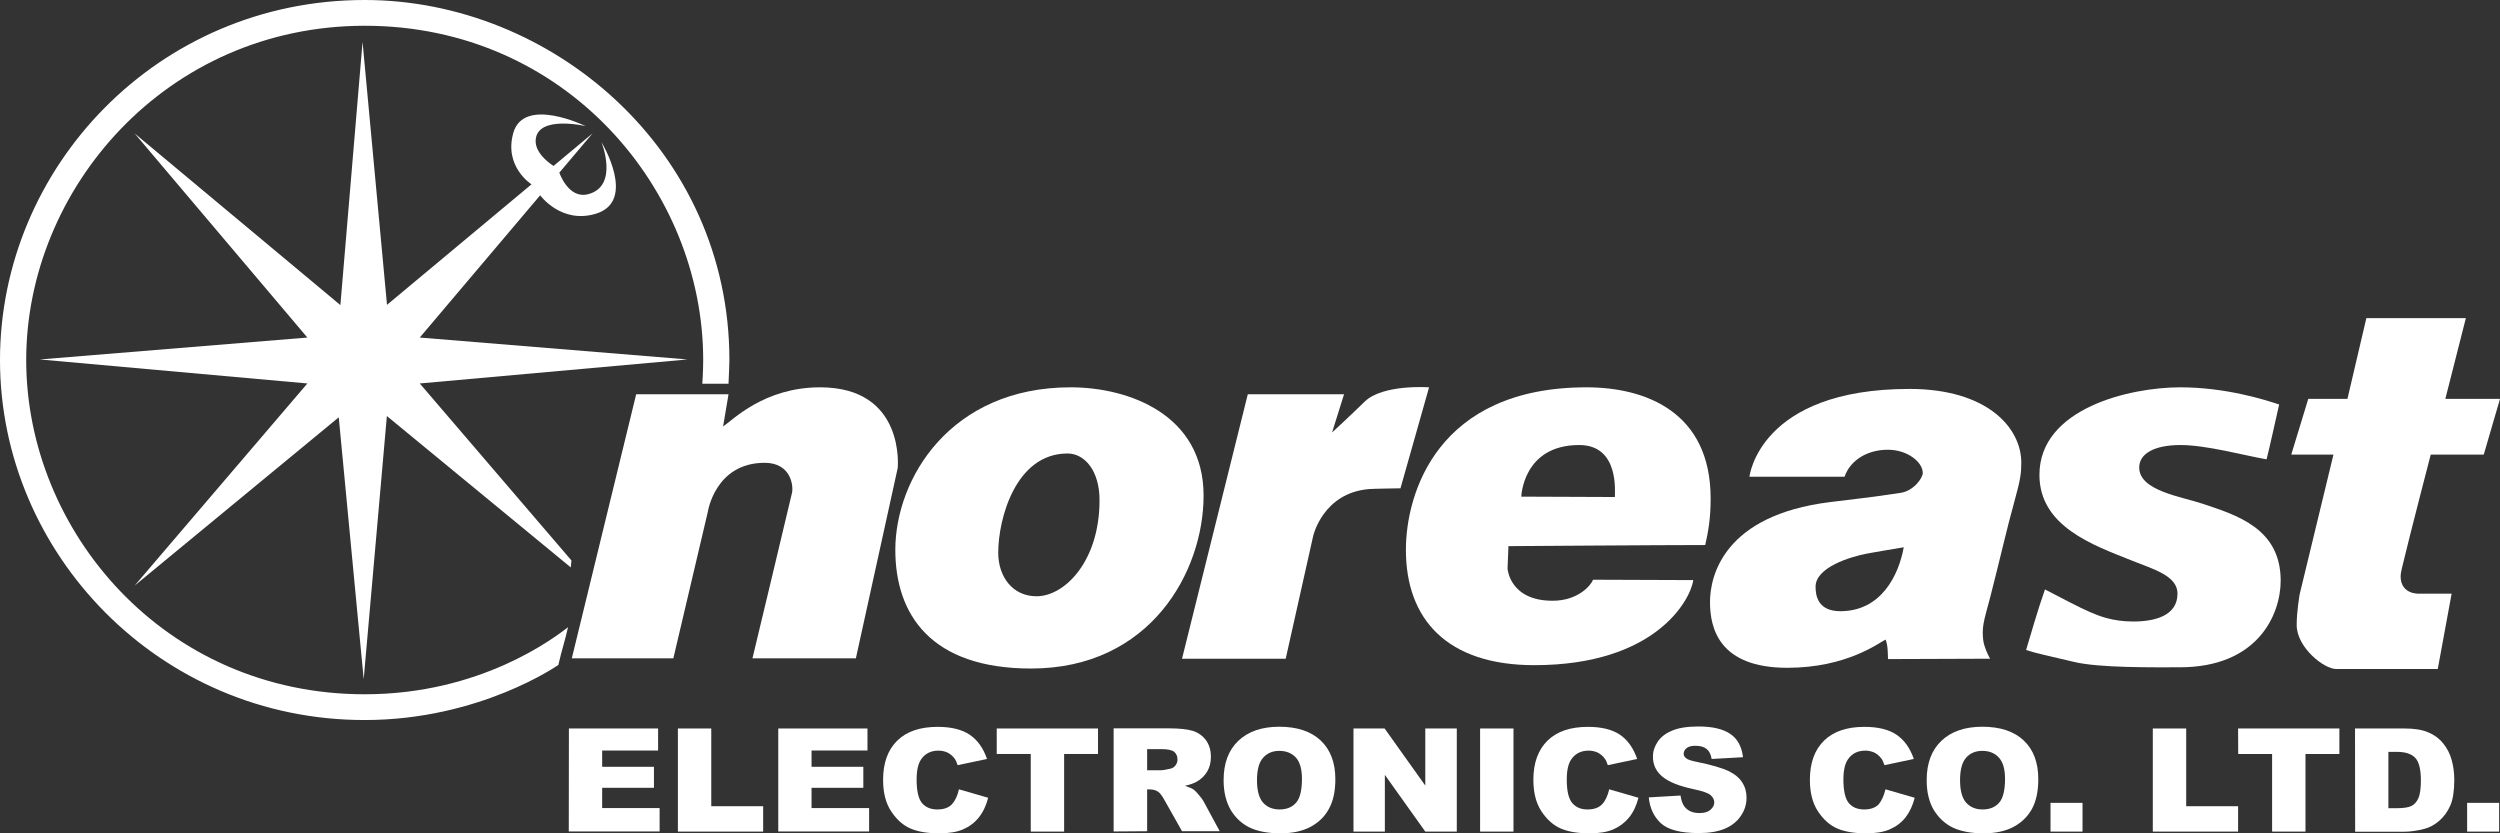 <svg width="180" height="60" viewBox="0 0 180 60" fill="none" xmlns="http://www.w3.org/2000/svg">
<rect x="0" y="0" width="180" height="60" fill="#333333" stroke="none"/>
<path d="M26.104 3.018L24.508 21.967L9.696 9.609L22.131 24.304L2.866 25.881L22.131 27.609L9.696 42.161L24.39 30.045L26.186 48.904L27.855 29.955L41.097 40.854L41.143 40.352L30.222 27.609L49.497 25.881L30.222 24.304L38.893 14.06C38.893 14.06 40.39 16.137 42.884 15.394C45.905 14.498 43.302 10.227 43.302 10.227C43.302 10.227 44.581 13.388 42.358 13.979C40.925 14.364 40.272 12.43 40.272 12.43L42.667 9.6L39.855 11.946C39.855 11.946 38.513 11.14 38.567 10.101C38.658 8.257 42.168 9.081 42.168 9.081C42.168 9.081 37.696 6.895 36.952 9.591C36.281 12.018 38.268 13.272 38.268 13.272L27.864 21.949L26.104 3.018Z" fill="#ffffff"/>
<path d="M52.453 27.627H50.567C50.567 27.627 50.63 26.74 50.63 25.916C50.63 13.684 40.753 1.854 26.259 1.854C11.973 1.863 1.887 13.585 1.887 25.925C1.887 38.221 11.828 49.988 26.259 49.988C34.621 49.988 39.9 45.922 40.898 45.161C40.698 46.066 40.463 46.746 40.2 47.875C40.2 47.875 34.558 51.842 26.259 51.842C11.483 51.851 0 39.851 0 25.925C0 12.063 11.338 0 26.259 0C39.701 0 52.517 10.8 52.517 25.925C52.508 26.302 52.481 27.108 52.453 27.627Z" fill="#ffffff"/>
<path d="M52.063 30.707L52.453 28.388H45.805L41.17 47.4H48.481L50.966 36.842C50.966 36.842 51.492 33.322 55.056 33.322C56.97 33.322 57.134 35.006 57.025 35.48C56.898 36.063 54.177 47.4 54.177 47.4H61.623L64.635 33.698C64.635 33.698 65.215 27.887 59.047 27.887C55.002 27.887 52.744 30.26 52.063 30.707Z" fill="#ffffff"/>
<path d="M77.08 27.887C81.316 27.887 86.658 29.875 86.658 35.678C86.658 41.176 82.812 48.134 74.241 48.134C67.003 48.134 64.463 44.23 64.463 39.582C64.472 34.433 68.454 27.887 77.08 27.887ZM76.862 32.651C73.125 32.651 71.873 37.352 71.873 39.797C71.873 41.525 72.907 42.931 74.631 42.931C76.662 42.931 79.166 40.406 79.166 36.027C79.175 33.886 78.087 32.651 76.862 32.651Z" fill="#ffffff"/>
<path d="M95.909 31.137L96.771 28.388H89.841L85.106 47.427H92.571L94.549 38.588C94.549 38.588 95.247 35.48 98.585 35.212C98.884 35.185 100.834 35.158 100.834 35.158L102.893 27.887C102.893 27.887 99.583 27.645 98.267 28.907C97.152 30 95.909 31.137 95.909 31.137Z" fill="#ffffff"/>
<path d="M114.231 27.887C118.467 27.887 123.166 29.651 123.166 35.892C123.166 37.352 122.993 38.283 122.776 39.242C119.801 39.242 108.608 39.322 108.608 39.322L108.544 40.943C108.544 40.943 108.689 43.254 111.782 43.254C113.624 43.254 114.54 42.152 114.703 41.74C115.792 41.74 120.408 41.767 121.914 41.767C121.723 43.2 119.184 47.892 110.467 47.892C104.2 47.892 101.225 44.597 101.225 39.591C101.225 35.561 103.456 27.887 114.231 27.887ZM113.705 32.042C109.642 32.042 109.533 35.758 109.533 35.758L116.272 35.785C116.263 35.427 116.599 32.042 113.705 32.042Z" fill="#ffffff"/>
<path d="M132.807 34.325H125.959C125.959 34.325 126.658 28.003 137.487 28.003C143.057 28.003 145.533 30.779 145.533 33.313C145.533 34.057 145.478 34.522 145.034 36.116C144.517 37.961 143.991 40.289 143.311 42.94C143.084 43.818 142.893 44.427 142.812 44.919C142.73 45.349 142.757 45.815 142.794 46.102C142.857 46.567 143.093 47.069 143.283 47.427C142.376 47.427 136.508 47.454 135.936 47.454C135.918 46.997 135.936 46.495 135.764 46.048C135.32 46.254 132.998 48.081 128.689 48.081C123.791 48.081 123.12 45.251 123.12 43.352C123.12 41.454 124.118 37.101 131.755 36.152C133.388 35.946 134.494 35.839 136.825 35.489C137.814 35.346 138.44 34.388 138.44 34.057C138.44 33.26 137.324 32.382 135.936 32.382C134.531 32.373 133.243 33.072 132.807 34.325ZM134.467 39.851C133.17 40.093 130.721 40.863 130.721 42.242C130.721 42.833 130.848 44.006 132.508 44.006C135.447 44.006 136.707 41.418 137.07 39.403C136.027 39.582 135.32 39.69 134.467 39.851Z" fill="#ffffff"/>
<path d="M164.1 29.122C163.91 29.946 163.411 32.23 163.193 33.072C161.579 32.794 158.867 32.042 156.998 32.042C155.13 32.042 154.023 32.651 154.023 33.663C154.023 35.337 157.043 35.749 158.613 36.278C160.98 37.075 164.209 38.015 164.209 41.803C164.209 44.275 162.54 48.045 156.944 48.045C155.13 48.045 151.148 48.098 149.343 47.66C147.411 47.194 146.685 47.069 145.878 46.8C146.277 45.483 146.703 43.961 147.238 42.439C148.182 42.931 149.814 43.791 150.458 44.06C151.102 44.337 152.073 44.749 153.606 44.749C155.139 44.749 156.78 44.337 156.78 42.743C156.78 41.454 155.075 40.997 153.47 40.352C150.712 39.251 146.839 37.907 146.839 34.191C146.839 29.4 153.352 27.887 156.971 27.887C160.263 27.887 163.093 28.791 164.1 29.122Z" fill="#ffffff"/>
<path d="M177.542 22.907H170.377L169.016 28.719H166.195L164.971 32.731H168.009L165.578 42.779C165.578 42.779 165.361 43.988 165.361 45C165.361 46.594 167.302 48.17 168.218 48.17C169.361 48.17 175.519 48.17 175.519 48.17L176.517 42.743H174.123C174.123 42.743 172.844 42.797 172.844 41.481C172.844 41.346 172.88 41.14 172.953 40.845C173.488 38.597 175.012 32.731 175.012 32.731H178.83L180 28.719H176.064L177.542 22.907Z" fill="#ffffff"/>
<path d="M40.961 52.451H47.383V54.036H43.356V55.209H47.084V56.722H43.356V58.182H47.492V59.866H40.952L40.961 52.451Z" fill="#ffffff"/>
<path d="M48.808 52.451H51.211V58.048H54.948V59.875H48.808V52.451Z" fill="#ffffff"/>
<path d="M56.036 52.451H62.458V54.036H58.431V55.209H62.159V56.722H58.431V58.182H62.576V59.866H56.036V52.451Z" fill="#ffffff"/>
<path d="M69.043 56.83L71.148 57.439C71.002 58.003 70.785 58.469 70.476 58.854C70.177 59.23 69.796 59.516 69.343 59.713C68.889 59.91 68.318 60 67.619 60C66.776 60 66.086 59.883 65.551 59.651C65.016 59.418 64.553 59.006 64.163 58.415C63.773 57.824 63.583 57.072 63.583 56.149C63.583 54.922 63.928 53.982 64.608 53.319C65.288 52.657 66.259 52.334 67.51 52.334C68.49 52.334 69.252 52.522 69.814 52.898C70.377 53.275 70.794 53.857 71.066 54.645L68.953 55.092C68.88 54.869 68.798 54.698 68.717 54.6C68.581 54.421 68.418 54.286 68.227 54.188C68.028 54.098 67.819 54.045 67.574 54.045C67.03 54.045 66.612 54.251 66.322 54.672C66.105 54.985 65.996 55.469 65.996 56.131C65.996 56.955 66.132 57.519 66.386 57.824C66.649 58.128 67.012 58.281 67.492 58.281C67.955 58.281 68.3 58.155 68.535 57.913C68.771 57.654 68.944 57.295 69.043 56.83Z" fill="#ffffff"/>
<path d="M71.765 52.451H79.057V54.286H76.617V59.875H74.214V54.286H71.765V52.451Z" fill="#ffffff"/>
<path d="M80.182 59.866V52.442H84.182C84.916 52.442 85.488 52.505 85.878 52.621C86.268 52.746 86.585 52.97 86.83 53.293C87.066 53.624 87.184 54.018 87.184 54.493C87.184 54.905 87.093 55.263 86.912 55.558C86.73 55.863 86.476 56.105 86.159 56.284C85.95 56.4 85.669 56.499 85.315 56.579C85.597 56.669 85.805 56.758 85.941 56.848C86.032 56.911 86.159 57.045 86.322 57.242C86.495 57.439 86.603 57.591 86.658 57.699L87.819 59.848H85.107L83.828 57.582C83.665 57.287 83.519 57.099 83.392 57.009C83.22 56.893 83.021 56.839 82.803 56.839H82.594V59.848L80.182 59.866ZM82.585 55.46H83.601C83.71 55.46 83.919 55.424 84.236 55.352C84.399 55.325 84.526 55.245 84.626 55.12C84.726 54.994 84.78 54.851 84.78 54.69C84.78 54.448 84.699 54.269 84.544 54.134C84.39 54.009 84.091 53.937 83.647 53.937H82.594V55.46H82.585Z" fill="#ffffff"/>
<path d="M88.1 56.167C88.1 54.958 88.453 54.009 89.161 53.337C89.868 52.666 90.848 52.325 92.109 52.325C93.397 52.325 94.394 52.657 95.093 53.319C95.791 53.982 96.145 54.904 96.145 56.105C96.145 56.973 95.991 57.681 95.682 58.236C95.383 58.791 94.939 59.221 94.358 59.534C93.778 59.839 93.061 60 92.199 60C91.329 60 90.594 59.866 90.022 59.606C89.451 59.337 88.979 58.916 88.626 58.343C88.281 57.752 88.1 57.036 88.1 56.167ZM90.503 56.176C90.503 56.919 90.648 57.457 90.939 57.788C91.229 58.111 91.628 58.281 92.127 58.281C92.635 58.281 93.034 58.12 93.315 57.797C93.596 57.484 93.741 56.902 93.741 56.078C93.741 55.379 93.596 54.869 93.306 54.546C93.007 54.224 92.608 54.063 92.109 54.063C91.628 54.063 91.238 54.224 90.948 54.555C90.648 54.878 90.503 55.424 90.503 56.176Z" fill="#ffffff"/>
<path d="M97.451 52.451H99.692L102.621 56.561V52.451H104.889V59.875H102.621L99.71 55.791V59.875H97.451V52.451Z" fill="#ffffff"/>
<path d="M106.567 52.451H108.971V59.875H106.567V52.451Z" fill="#ffffff"/>
<path d="M115.864 56.83L117.968 57.439C117.823 58.003 117.605 58.469 117.297 58.854C116.988 59.23 116.616 59.516 116.163 59.713C115.709 59.91 115.138 60 114.44 60C113.596 60 112.907 59.883 112.372 59.651C111.836 59.418 111.374 59.006 110.984 58.415C110.594 57.824 110.403 57.072 110.403 56.149C110.403 54.922 110.748 53.982 111.428 53.319C112.109 52.657 113.079 52.334 114.331 52.334C115.31 52.334 116.072 52.522 116.635 52.898C117.188 53.275 117.605 53.857 117.877 54.645L115.764 55.092C115.691 54.869 115.61 54.698 115.528 54.6C115.392 54.421 115.229 54.286 115.038 54.188C114.848 54.098 114.621 54.045 114.385 54.045C113.841 54.045 113.424 54.251 113.133 54.672C112.916 54.985 112.807 55.469 112.807 56.131C112.807 56.955 112.943 57.519 113.206 57.824C113.469 58.128 113.832 58.281 114.304 58.281C114.766 58.281 115.111 58.155 115.347 57.913C115.592 57.654 115.755 57.295 115.864 56.83Z" fill="#ffffff"/>
<path d="M118.712 57.412L120.998 57.278C121.052 57.636 121.143 57.904 121.297 58.093C121.542 58.397 121.896 58.54 122.358 58.54C122.703 58.54 122.966 58.469 123.147 58.307C123.329 58.155 123.428 57.976 123.428 57.77C123.428 57.582 123.338 57.403 123.165 57.251C122.993 57.098 122.585 56.955 121.941 56.821C120.889 56.597 120.136 56.292 119.692 55.916C119.238 55.54 119.011 55.066 119.011 54.483C119.011 54.098 119.129 53.74 119.356 53.4C119.583 53.06 119.936 52.791 120.399 52.603C120.862 52.406 121.496 52.307 122.304 52.307C123.292 52.307 124.054 52.486 124.571 52.836C125.097 53.185 125.406 53.749 125.496 54.519L123.238 54.645C123.184 54.304 123.057 54.063 122.866 53.919C122.676 53.767 122.413 53.695 122.068 53.695C121.787 53.695 121.578 53.749 121.433 53.866C121.297 53.973 121.224 54.116 121.224 54.278C121.224 54.394 121.279 54.501 121.397 54.591C121.506 54.69 121.778 54.779 122.195 54.86C123.247 55.075 123.991 55.298 124.453 55.513C124.907 55.737 125.233 56.006 125.442 56.337C125.651 56.66 125.75 57.027 125.75 57.439C125.75 57.913 125.614 58.352 125.333 58.755C125.061 59.158 124.671 59.463 124.181 59.669C123.691 59.874 123.066 59.982 122.313 59.982C120.989 59.982 120.082 59.74 119.565 59.257C119.066 58.782 118.784 58.164 118.712 57.412Z" fill="#ffffff"/>
<path d="M135.755 56.83L137.859 57.439C137.714 58.003 137.496 58.469 137.197 58.854C136.898 59.23 136.517 59.516 136.063 59.713C135.619 59.91 135.038 60 134.349 60C133.505 60 132.816 59.883 132.281 59.651C131.746 59.418 131.283 59.006 130.893 58.415C130.503 57.824 130.312 57.072 130.312 56.149C130.312 54.922 130.657 53.982 131.337 53.319C132.018 52.657 132.988 52.334 134.24 52.334C135.22 52.334 135.99 52.522 136.544 52.898C137.106 53.275 137.523 53.857 137.795 54.645L135.682 55.092C135.61 54.869 135.528 54.698 135.446 54.6C135.31 54.421 135.147 54.286 134.956 54.188C134.757 54.098 134.548 54.045 134.303 54.045C133.759 54.045 133.342 54.251 133.052 54.672C132.834 54.985 132.725 55.469 132.725 56.131C132.725 56.955 132.861 57.519 133.115 57.824C133.378 58.128 133.741 58.281 134.222 58.281C134.684 58.281 135.029 58.155 135.265 57.913C135.473 57.654 135.646 57.295 135.755 56.83Z" fill="#ffffff"/>
<path d="M138.721 56.167C138.721 54.958 139.074 54.009 139.782 53.337C140.489 52.666 141.469 52.325 142.73 52.325C144.018 52.325 145.016 52.657 145.714 53.319C146.412 53.982 146.757 54.904 146.757 56.105C146.757 56.973 146.603 57.681 146.304 58.236C145.995 58.791 145.56 59.221 144.979 59.534C144.399 59.839 143.682 60 142.821 60C141.941 60 141.224 59.866 140.644 59.606C140.072 59.337 139.61 58.916 139.247 58.343C138.893 57.752 138.721 57.036 138.721 56.167ZM141.124 56.176C141.124 56.919 141.269 57.457 141.56 57.788C141.85 58.111 142.24 58.281 142.739 58.281C143.256 58.281 143.655 58.12 143.936 57.797C144.217 57.484 144.362 56.902 144.362 56.078C144.362 55.379 144.217 54.869 143.918 54.546C143.628 54.224 143.229 54.063 142.721 54.063C142.24 54.063 141.85 54.224 141.56 54.555C141.269 54.878 141.124 55.424 141.124 56.176Z" fill="#ffffff"/>
<path d="M147.637 57.806H149.941V59.875H147.637V57.806Z" fill="#ffffff"/>
<path d="M155.002 52.451H157.406V58.048H161.143V59.875H155.002V52.451Z" fill="#ffffff"/>
<path d="M161.143 52.451H168.435V54.286H165.995V59.875H163.592V54.286H161.152L161.143 52.451Z" fill="#ffffff"/>
<path d="M169.561 52.451H173.125C173.824 52.451 174.395 52.54 174.83 52.728C175.266 52.907 175.62 53.167 175.901 53.516C176.182 53.857 176.39 54.251 176.517 54.707C176.644 55.164 176.708 55.639 176.708 56.14C176.708 56.937 176.617 57.546 176.427 57.985C176.236 58.424 175.973 58.791 175.638 59.087C175.302 59.382 174.939 59.579 174.558 59.678C174.032 59.812 173.551 59.883 173.134 59.883H169.57L169.561 52.451ZM171.964 54.134V58.191H172.554C173.053 58.191 173.406 58.137 173.624 58.03C173.833 57.922 174.005 57.734 174.123 57.475C174.241 57.215 174.304 56.776 174.304 56.185C174.304 55.397 174.168 54.86 173.905 54.573C173.633 54.278 173.189 54.134 172.572 54.134H171.964Z" fill="#ffffff"/>
<path d="M177.633 57.806H179.937V59.875H177.633V57.806Z" fill="#ffffff"/>
</svg>
